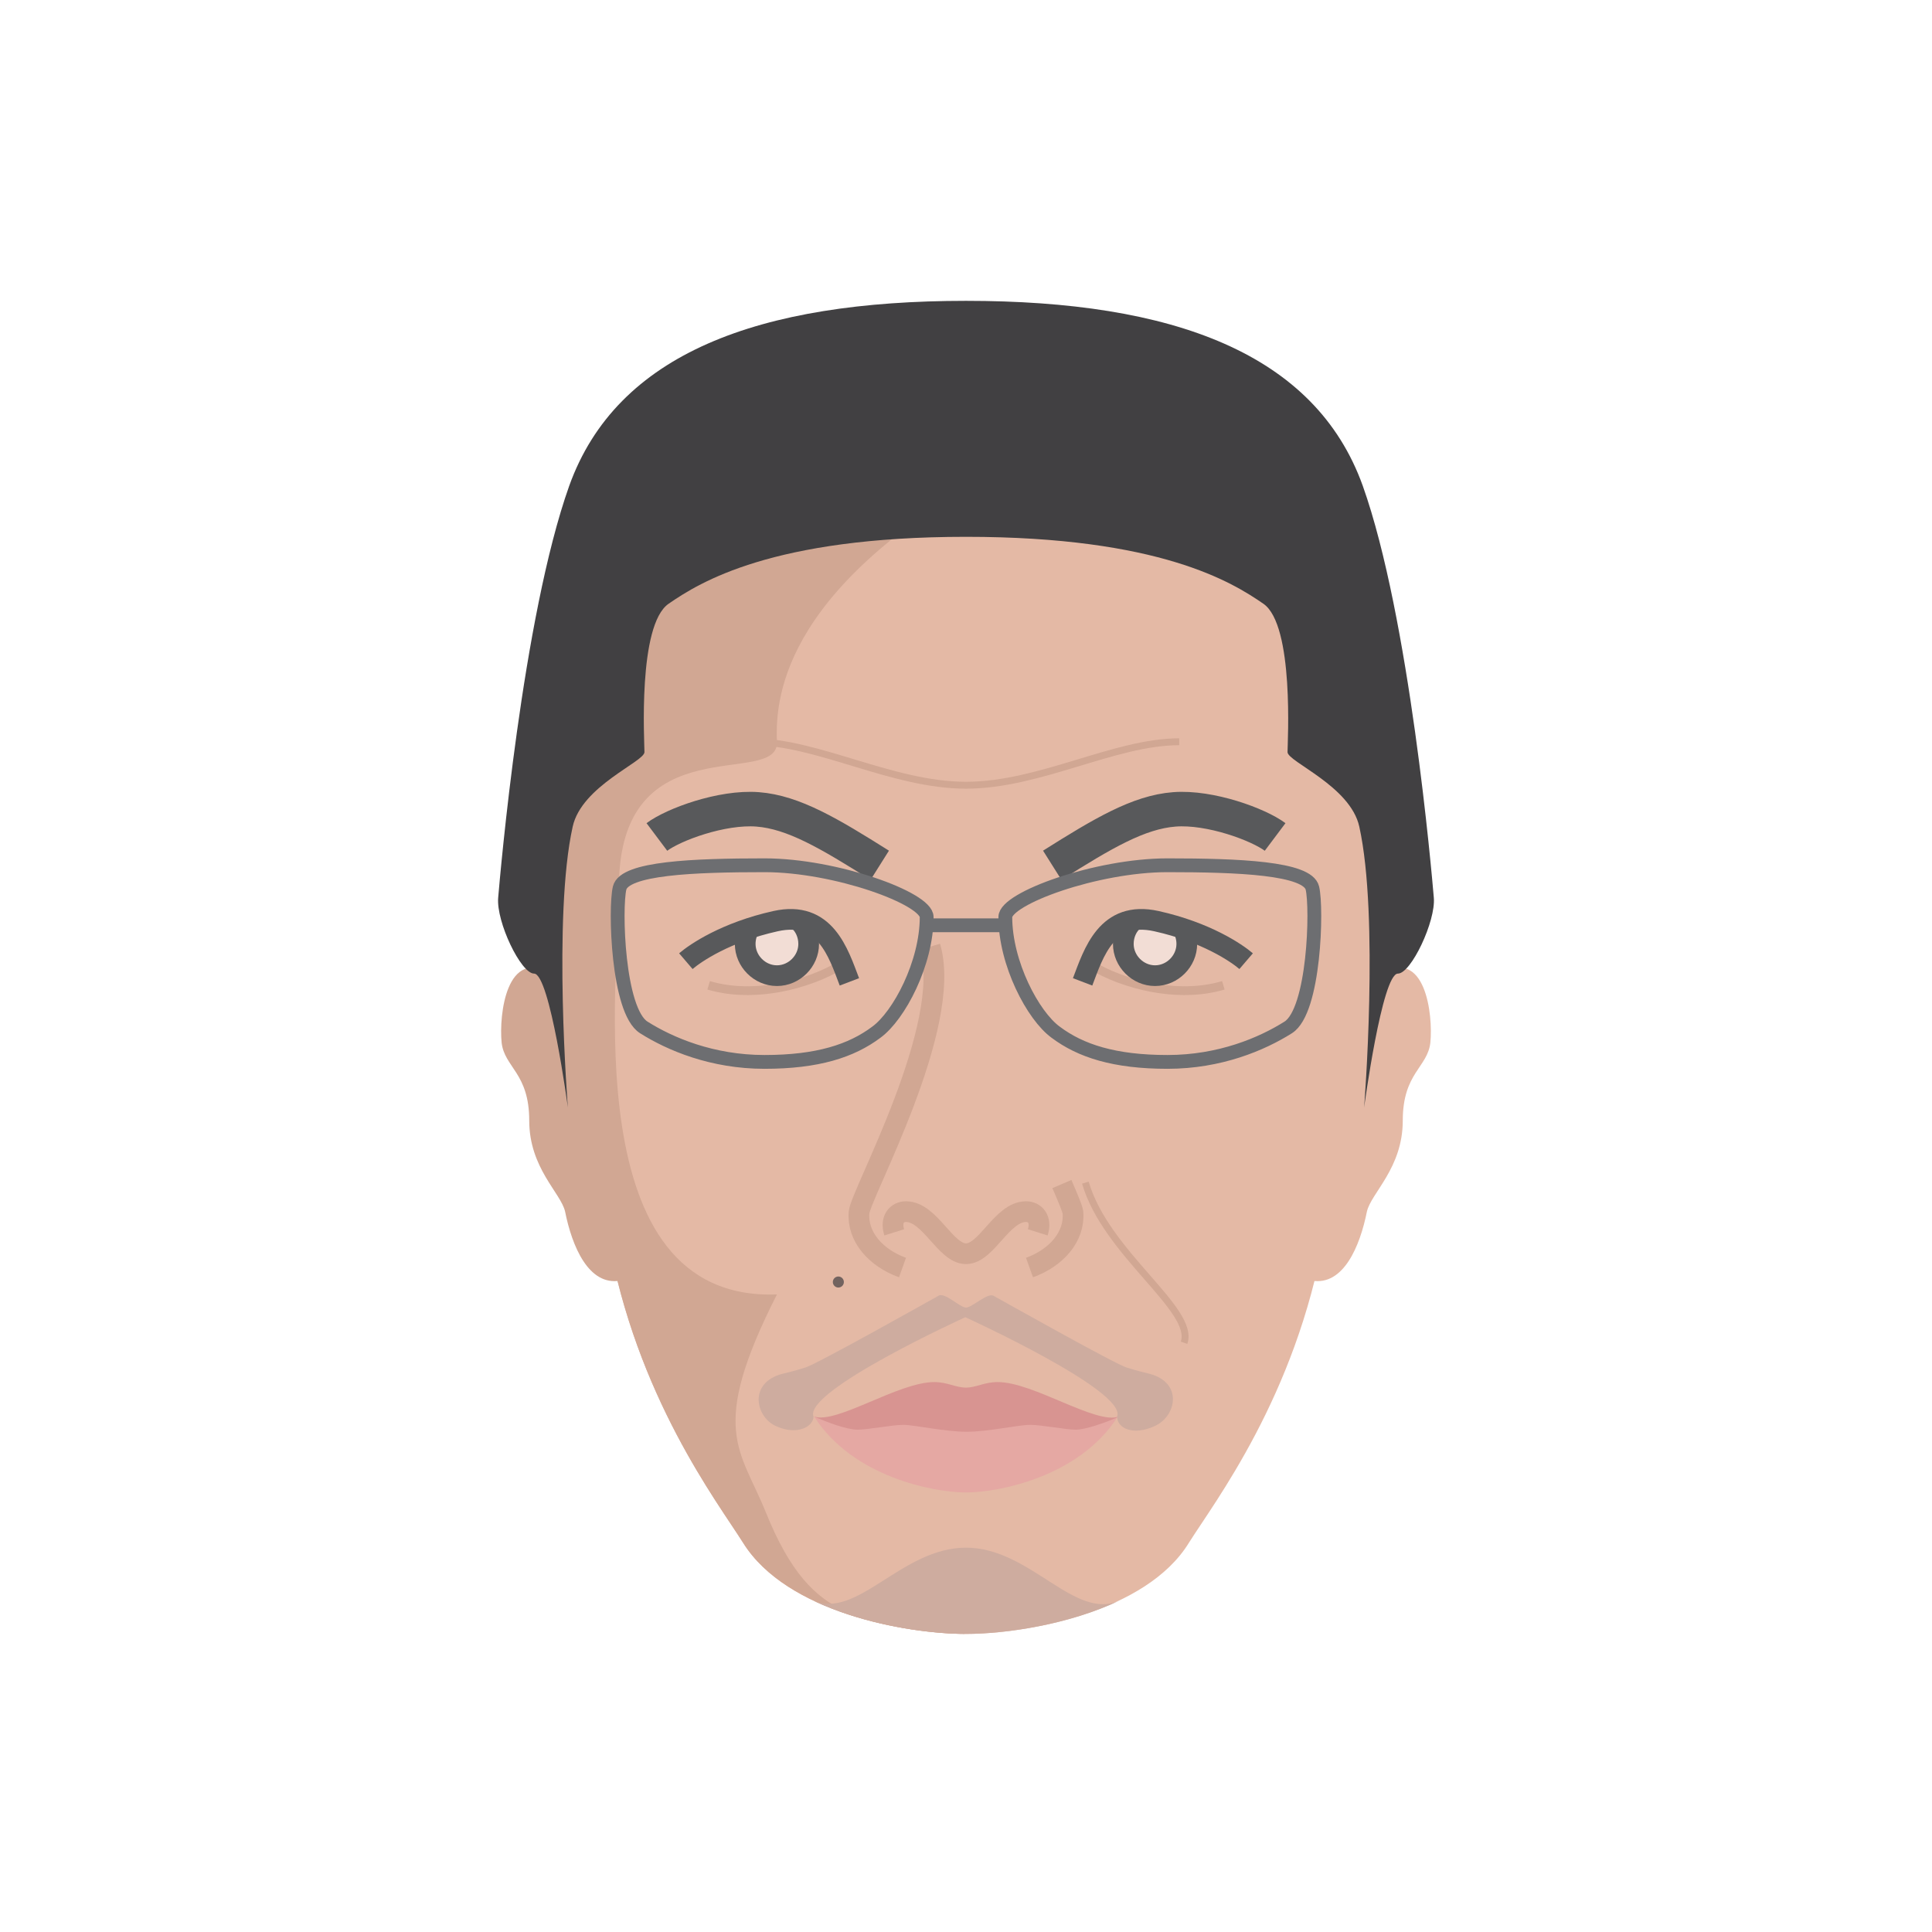<?xml version="1.0" encoding="utf-8"?>
<!-- Generator: Adobe Illustrator 24.0.1, SVG Export Plug-In . SVG Version: 6.00 Build 0)  -->
<svg version="1.1" xmlns="http://www.w3.org/2000/svg" xmlns:xlink="http://www.w3.org/1999/xlink" x="0px" y="0px"
	 viewBox="0 0 280 280" style="enable-background:new 0 0 280 280;" xml:space="preserve">
<style type="text/css">
	.st0{opacity:0.7;clip-path:url(#SVGID_2_);fill:#EDC9BF;}
	.st1{opacity:0.7;clip-path:url(#SVGID_4_);fill:#EDC9BF;}
	.st2{fill:#F2DDD5;}
	.st3{fill:#EDC9BF;}
	.st4{fill:none;stroke:#EDC9C0;stroke-width:3;stroke-miterlimit:10;}
	.st5{fill:none;stroke:#847367;stroke-width:4;stroke-miterlimit:10;}
	.st6{fill:none;stroke:#414042;stroke-width:4;stroke-miterlimit:10;}
	.st7{fill:none;stroke:#EDC9BF;stroke-miterlimit:10;}
	.st8{fill:#F9F0ED;stroke:#313A32;stroke-width:3;stroke-miterlimit:10;}
	.st9{fill:none;stroke:#424142;stroke-width:3;stroke-miterlimit:10;}
	.st10{fill:none;stroke:#E0BEB6;stroke-miterlimit:10;}
	.st11{fill:#75675D;}
	.st12{fill:none;stroke:#414042;stroke-width:3;stroke-miterlimit:10;}
	.st13{fill:#594844;}
	.st14{fill:none;stroke:#414042;stroke-miterlimit:10;}
	.st15{fill:#E0BEB6;}
	.st16{clip-path:url(#SVGID_8_);fill:#E0BEB6;}
	.st17{fill:none;stroke:#DBAAA1;stroke-width:0.976;stroke-miterlimit:10;}
	.st18{fill:none;stroke:#414042;stroke-width:3.244;stroke-miterlimit:10;}
	.st19{fill:#F2DDD5;stroke:#414042;stroke-width:3.003;stroke-miterlimit:10;}
	.st20{fill:none;stroke:#414042;stroke-width:5.853;stroke-miterlimit:10;}
	.st21{fill:#414042;}
	.st22{fill:#EDC9BF;stroke:#DBAAA1;stroke-width:2.777;stroke-miterlimit:10;}
	.st23{fill:#F9F9FA;}
	.st24{fill:#E5A8A3;}
	.st25{fill:#D89491;}
	.st26{clip-path:url(#SVGID_10_);fill:#D1A793;}
	.st27{fill:#E4B9A5;}
	.st28{clip-path:url(#SVGID_12_);fill:#E4B9A5;}
	.st29{fill:none;stroke:#E4B9A5;stroke-width:2.751;stroke-miterlimit:10;}
	.st30{fill:#9E7B6C;}
	.st31{fill:#987369;}
	.st32{fill:none;stroke:#E5B1A5;stroke-width:1.858;stroke-miterlimit:10;}
	.st33{fill:#FFFFFF;}
	.st34{fill:none;stroke:#414042;stroke-width:2.756;stroke-miterlimit:10;}
	.st35{fill:#FFFFFF;stroke:#414042;stroke-width:3;stroke-miterlimit:10;}
	.st36{fill:none;stroke:#C54D7D;stroke-width:2.361;stroke-miterlimit:10;}
	.st37{fill:#E76D9A;}
	.st38{clip-path:url(#SVGID_16_);}
	.st39{fill:none;stroke:#808285;stroke-miterlimit:10;}
	.st40{fill:#FFFFFF;stroke:#6D6864;stroke-width:3;stroke-miterlimit:10;}
	.st41{fill:none;stroke:#6D6864;stroke-width:3;stroke-miterlimit:10;}
	.st42{fill:none;stroke:#E5B1A5;stroke-width:3;stroke-miterlimit:10;}
	.st43{clip-path:url(#SVGID_20_);fill:none;stroke:#808285;stroke-width:0.75;stroke-miterlimit:10;}
	.st44{clip-path:url(#SVGID_20_);}
	.st45{fill:#EFBDBD;}
	.st46{fill:none;stroke:#414042;stroke-width:5;stroke-miterlimit:10;}
	.st47{fill:none;stroke:#AF9F95;stroke-width:3;stroke-miterlimit:10;}
	.st48{fill:#60423C;stroke:#000000;stroke-width:2.943;stroke-miterlimit:10;}
	.st49{fill:none;stroke:#60423C;stroke-miterlimit:10;}
	.st50{fill:none;stroke:#000000;stroke-width:5;stroke-miterlimit:10;}
	.st51{fill:#7C5349;}
	.st52{fill:#60423C;}
	.st53{fill:none;stroke:#414042;stroke-width:6;stroke-miterlimit:10;}
	.st54{fill:none;stroke:#6D6E71;stroke-miterlimit:10;}
	.st55{fill:#F2DDD5;stroke:#E4B9A5;stroke-miterlimit:10;}
	.st56{clip-path:url(#SVGID_22_);}
	.st57{fill:#8C4C39;stroke:#593026;stroke-miterlimit:10;}
	.st58{fill:none;stroke:#60423C;stroke-width:2.5;stroke-miterlimit:10;}
	.st59{fill:none;stroke:#000000;stroke-width:2.652;stroke-miterlimit:10;}
	.st60{clip-path:url(#SVGID_24_);fill:#EDC9BF;}
	.st61{fill:none;stroke:#EDC9BF;stroke-width:3;stroke-miterlimit:10;}
	.st62{fill:#FFFFFF;stroke:#593026;stroke-width:3;stroke-miterlimit:10;}
	.st63{fill:none;stroke:#593026;stroke-width:3;stroke-miterlimit:10;}
	.st64{fill:none;stroke:#F1F2F2;stroke-miterlimit:10;}
	.st65{fill:#593026;}
	.st66{fill:#E5B1A5;}
	.st67{clip-path:url(#SVGID_26_);}
	.st68{fill:none;stroke:#DBAAA1;stroke-miterlimit:10;}
	.st69{fill:#847367;}
	.st70{fill:#F2DDD5;stroke:#52473F;stroke-width:3;stroke-miterlimit:10;}
	.st71{fill:none;stroke:#52473F;stroke-width:3;stroke-miterlimit:10;}
	.st72{fill:none;stroke:#E5B1A5;stroke-miterlimit:10;}
	.st73{fill:none;stroke:#E5B1A5;stroke-width:2.142;stroke-miterlimit:10;}
	.st74{clip-path:url(#SVGID_28_);}
	.st75{fill:#847367;stroke:#AF9F95;stroke-miterlimit:10;}
	.st76{clip-path:url(#SVGID_30_);}
	.st77{fill:#847367;stroke:#AF9F95;stroke-width:0.759;stroke-miterlimit:10;}
	.st78{clip-path:url(#SVGID_32_);}
	.st79{fill:#E4C2BD;}
	.st80{fill:none;stroke:#775752;stroke-miterlimit:10;}
	.st81{fill:#80665F;}
	.st82{fill:#80605C;}
	.st83{fill:none;stroke:#000000;stroke-width:7;stroke-miterlimit:10;}
	.st84{fill:none;stroke:#775752;stroke-width:2.5;stroke-miterlimit:10;}
	.st85{fill:#C4A7A7;stroke:#000000;stroke-width:2.943;stroke-miterlimit:10;}
	.st86{fill:#775752;}
	.st87{clip-path:url(#SVGID_34_);}
	.st88{fill:#8E6B5F;}
	.st89{clip-path:url(#SVGID_38_);}
	.st90{fill:none;stroke:#EDC9BF;stroke-width:2.847;stroke-miterlimit:10;}
	.st91{fill:none;stroke:#52473F;stroke-width:2.5;stroke-miterlimit:10;}
	.st92{fill:none;stroke:#75675D;stroke-width:4;stroke-miterlimit:10;}
	.st93{fill:none;stroke:#EDC9BF;stroke-width:0.892;stroke-miterlimit:10;}
	.st94{fill:#96887C;}
	.st95{opacity:0.7;clip-path:url(#SVGID_40_);}
	.st96{fill:none;stroke:#DBAAA1;stroke-width:3;stroke-miterlimit:10;}
	.st97{fill:none;stroke:#DBAAA1;stroke-width:2.847;stroke-miterlimit:10;}
	.st98{fill:none;stroke:#3C2415;stroke-width:3;stroke-miterlimit:10;}
	.st99{fill:#F4F4F5;stroke:#3C2415;stroke-width:3;stroke-miterlimit:10;}
	.st100{fill:none;stroke:#000000;stroke-width:3;stroke-miterlimit:10;}
	.st101{fill:#E5C7BD;}
	.st102{fill:none;stroke:#6D6E71;stroke-width:0.899;stroke-miterlimit:10;}
	.st103{fill:#C54D7D;}
	.st104{clip-path:url(#SVGID_44_);fill:#EDD8CC;}
	.st105{fill:none;stroke:#EDC9BF;stroke-width:2.302;stroke-miterlimit:10;}
	.st106{fill:none;stroke:#414042;stroke-width:2.5;stroke-miterlimit:10;}
	.st107{fill:#FFFFFF;stroke:#414042;stroke-width:2.5;stroke-miterlimit:10;}
	.st108{fill:none;stroke:#EDC9BF;stroke-width:1.062;stroke-miterlimit:10;}
	.st109{fill:#D397A4;}
	.st110{fill:#E8A6B2;}
	.st111{fill:#F4EBC8;}
	.st112{fill:#EDD8CC;}
	.st113{fill:none;stroke:#EDD8CC;stroke-miterlimit:10;}
	.st114{fill:none;stroke:#75675D;stroke-miterlimit:10;}
	.st115{fill:none;stroke:#594844;stroke-width:2;stroke-miterlimit:10;}
	.st116{fill:none;stroke:#594844;stroke-width:3;stroke-miterlimit:10;}
	.st117{fill:none;stroke:#8C4C39;stroke-miterlimit:10;}
	.st118{opacity:0.7;clip-path:url(#SVGID_46_);}
	.st119{fill:#D1A793;}
	.st120{fill:none;stroke:#D1A793;stroke-miterlimit:10;}
	.st121{fill:#6F554B;}
	.st122{fill:#D0A795;}
	.st123{fill:none;stroke:#414042;stroke-width:2.851;stroke-miterlimit:10;}
	.st124{fill:#F4F4F5;stroke:#414042;stroke-width:3;stroke-miterlimit:10;}
	.st125{fill:#40403F;}
	.st126{fill:#DBAAA1;}
	.st127{fill:none;stroke:#D1A793;stroke-width:3;stroke-miterlimit:10;}
	.st128{fill:#8E7066;}
	.st129{clip-path:url(#SVGID_48_);fill:#8E7066;}
	.st130{fill:#A07D6E;}
	.st131{fill:none;stroke:#000000;stroke-width:6;stroke-miterlimit:10;}
	.st132{fill:#CCB8B0;stroke:#000000;stroke-width:3;stroke-miterlimit:10;}
	.st133{fill:none;stroke:#806159;stroke-miterlimit:10;}
	.st134{fill:none;stroke:#806159;stroke-width:0.953;stroke-miterlimit:10;}
	.st135{clip-path:url(#SVGID_50_);}
	.st136{fill:#604642;}
	.st137{fill:none;stroke:#604642;stroke-miterlimit:10;}
	.st138{fill:none;stroke:#806159;stroke-width:3;stroke-miterlimit:10;}
	.st139{fill:none;stroke:#151515;stroke-width:3;stroke-miterlimit:10;}
	.st140{fill:#FFFFFF;stroke:#414042;stroke-width:2.652;stroke-miterlimit:10;}
	.st141{fill:none;stroke:#6D6E71;stroke-width:3;stroke-miterlimit:10;}
	.st142{fill:none;stroke:#414042;stroke-width:4.899;stroke-miterlimit:10;}
	.st143{clip-path:url(#SVGID_52_);}
	.st144{fill:#BCBEC0;}
	.st145{fill:none;stroke:#414042;stroke-width:2.939;stroke-miterlimit:10;}
	.st146{fill:none;stroke:#BCBEC0;stroke-width:1.079;stroke-miterlimit:10;}
	.st147{clip-path:url(#SVGID_54_);fill:#E4C2BD;}
	.st148{fill:none;stroke:#E0BEB6;stroke-width:3;stroke-miterlimit:10;}
	.st149{fill:none;stroke:#414042;stroke-width:2;stroke-miterlimit:10;}
	.st150{fill:#E8B9B1;}
	.st151{fill:none;stroke:#AF9F95;stroke-width:1.073;stroke-miterlimit:10;}
	.st152{opacity:0.7;clip-path:url(#SVGID_56_);fill:#EDC9BF;}
	.st153{fill:none;stroke:#EDC9BF;stroke-width:1.105;stroke-miterlimit:10;}
	.st154{fill:none;stroke:#58595B;stroke-width:3;stroke-miterlimit:10;}
	.st155{fill:none;stroke:#58595B;stroke-width:6;stroke-miterlimit:10;}
	.st156{fill:#F9F0ED;stroke:#58595B;stroke-width:3;stroke-miterlimit:10;}
	.st157{fill:none;stroke:#EDC9BF;stroke-width:1.083;stroke-miterlimit:10;}
	.st158{fill:#58595B;}
	.st159{fill:#EDD9D2;}
	.st160{opacity:0.7;clip-path:url(#SVGID_58_);}
	.st161{fill:none;stroke:#EDC9BF;stroke-width:2.793;stroke-miterlimit:10;}
	.st162{fill:none;stroke:#C5ABA1;stroke-width:4.193;stroke-miterlimit:10;}
	.st163{fill:none;stroke:#594844;stroke-width:3.145;stroke-miterlimit:10;}
	.st164{fill:#F9F0ED;stroke:#594844;stroke-width:3.145;stroke-miterlimit:10;}
	.st165{fill:none;stroke:#000000;stroke-width:1.048;stroke-miterlimit:10;}
	.st166{fill:none;stroke:#414042;stroke-width:3.145;stroke-miterlimit:10;}
	.st167{fill:none;stroke:#EDC9BF;stroke-width:1.048;stroke-miterlimit:10;}
	.st168{clip-path:url(#SVGID_60_);fill:#D1A793;}
	.st169{fill:none;stroke:#D1A793;stroke-width:2.543;stroke-miterlimit:10;}
	.st170{fill:none;stroke:#D1A793;stroke-width:2.5;stroke-miterlimit:10;}
	.st171{fill:#FFFFFF;stroke:#000000;stroke-width:3.155;stroke-miterlimit:10;}
	.st172{fill:none;stroke:#444545;stroke-width:2;stroke-miterlimit:10;}
	.st173{clip-path:url(#SVGID_62_);fill:#D1A793;}
	.st174{fill:none;stroke:#D1A793;stroke-width:2.405;stroke-miterlimit:10;}
	.st175{fill:none;stroke:#D1A793;stroke-width:1.105;stroke-miterlimit:10;}
	.st176{clip-path:url(#SVGID_64_);fill:#E0BEB6;}
	.st177{fill:#C5ABA1;}
	.st178{fill:#72635F;}
	.st179{fill:none;stroke:#72635F;stroke-width:3;stroke-miterlimit:10;}
	.st180{fill:#F4F0E6;stroke:#72635F;stroke-width:3;stroke-miterlimit:10;}
	.st181{fill:none;stroke:#E0BEB6;stroke-width:1.078;stroke-miterlimit:10;}
	.st182{fill:none;stroke:#C5ABA1;stroke-width:5.389;stroke-miterlimit:10;}
	.st183{fill:none;stroke:#414042;stroke-width:1.078;stroke-miterlimit:10;}
	.st184{fill:none;stroke:#E0BEB6;stroke-width:2.481;stroke-miterlimit:10;}
	.st185{opacity:0.3;fill:#C5ABA1;}
	.st186{clip-path:url(#SVGID_66_);fill:#EDC9BF;}
	.st187{fill:none;stroke:#EDC9BF;stroke-width:1.056;stroke-miterlimit:10;}
	.st188{fill:none;stroke:#E0BEB6;stroke-width:1.056;stroke-miterlimit:10;}
	.st189{fill:#FFFFFF;stroke:#58595B;stroke-width:3;stroke-miterlimit:10;}
	.st190{clip-path:url(#SVGID_68_);fill:#808285;}
	.st191{fill:none;stroke:#EDC9C0;stroke-width:3.167;stroke-miterlimit:10;}
	.st192{fill:#6D6E71;}
	.st193{clip-path:url(#SVGID_70_);fill:#EDC9BF;}
	.st194{fill:#FFFFFF;stroke:#414042;stroke-width:2.688;stroke-miterlimit:10;}
	.st195{fill:none;stroke:#E5B1A5;stroke-width:2.072;stroke-miterlimit:10;}
	.st196{fill:none;stroke:#9E847B;stroke-width:2.979;stroke-miterlimit:10;}
	.st197{fill:none;stroke:#414042;stroke-width:3.364;stroke-miterlimit:10;}
	.st198{fill:none;stroke:#EDC9BF;stroke-width:2.7;stroke-miterlimit:10;}
	.st199{fill:none;stroke:#695B54;stroke-width:4.965;stroke-miterlimit:10;}
	.st200{fill:none;stroke:#695B54;stroke-width:2.979;stroke-miterlimit:10;}
	.st201{fill:none;stroke:#EDC9BF;stroke-width:1.014;stroke-miterlimit:10;}
	.st202{fill:none;stroke:#E4B9A5;stroke-width:1.145;stroke-miterlimit:10;}
	.st203{fill:none;stroke:#424142;stroke-width:2.688;stroke-miterlimit:10;}
	.st204{fill:#E8D3CD;}
	.st205{fill:none;stroke:#EDC9BF;stroke-width:1.07;stroke-miterlimit:10;}
	.st206{fill:none;stroke:#E4B9A5;stroke-width:1.208;stroke-miterlimit:10;}
	.st207{fill:none;stroke:#414042;stroke-width:3.388;stroke-miterlimit:10;}
	.st208{fill:none;stroke:#6D6E71;stroke-width:1.129;stroke-miterlimit:10;}
	.st209{fill:none;stroke:#414042;stroke-width:2.524;stroke-miterlimit:10;}
	.st210{fill:none;stroke:#414042;stroke-width:3.102;stroke-miterlimit:10;}
	.st211{fill:#FFFFFF;stroke:#414042;stroke-width:3.102;stroke-miterlimit:10;}
	.st212{clip-path:url(#SVGID_72_);fill:#EDC9BF;}
	.st213{fill:none;stroke:#E4B9A5;stroke-width:1.093;stroke-miterlimit:10;}
	.st214{fill:none;stroke:#E4B9A5;stroke-width:1.153;stroke-miterlimit:10;}
	.st215{fill:none;stroke:#593026;stroke-width:2.961;stroke-miterlimit:10;}
	.st216{fill:none;stroke:#593026;stroke-width:5.922;stroke-miterlimit:10;}
	.st217{fill:#622718;}
	.st218{fill:none;stroke:#E4B9A5;stroke-width:2.961;stroke-miterlimit:10;}
	.st219{clip-path:url(#SVGID_74_);fill:#E4B9A5;}
	.st220{fill:#F2DDD5;stroke:#000000;stroke-width:3;stroke-miterlimit:10;}
	.st221{clip-path:url(#SVGID_76_);fill:#6D6E71;}
	.st222{fill:#E4B0A3;}
	.st223{fill:#DE988A;}
	.st224{fill:none;stroke:#000000;stroke-width:2;stroke-miterlimit:10;}
	.st225{fill:none;stroke:#E4B9A5;stroke-width:3;stroke-miterlimit:10;}
	.st226{clip-path:url(#SVGID_78_);fill:#C19080;}
	.st227{fill:#C6766D;}
	.st228{clip-path:url(#SVGID_80_);fill:#604642;}
	.st229{fill:none;stroke:#60423C;stroke-width:1.153;stroke-miterlimit:10;}
	.st230{fill:none;stroke:#BE8873;stroke-miterlimit:10;}
	.st231{fill:#A07D6E;stroke:#000000;stroke-width:3;stroke-miterlimit:10;}
	.st232{fill:none;stroke:#60423C;stroke-width:3;stroke-miterlimit:10;}
	.st233{fill:none;stroke:#000000;stroke-width:4;stroke-miterlimit:10;}
	.st234{fill:#E4B9A5;stroke:#414042;stroke-width:3;stroke-miterlimit:10;}
	.st235{fill:none;stroke:#BE8873;stroke-width:3;stroke-miterlimit:10;}
	.st236{fill:#B85D56;}
	.st237{fill:#BE8873;}
	.st238{fill:none;stroke:#58595B;stroke-width:5;stroke-miterlimit:10;}
	.st239{fill:none;stroke:#6D6E71;stroke-width:2;stroke-miterlimit:10;}
	.st240{fill:none;stroke:#D1A793;stroke-width:1.272;stroke-miterlimit:10;}
	.st241{fill:#F2DDD5;stroke:#58595B;stroke-width:3;stroke-miterlimit:10;}
	.st242{fill:#CEAC9F;}
</style>
<g id="Layer_8">
</g>
<g id="Layer_1">
</g>
<g id="Style_1">
</g>
<g id="Layer_5">
</g>
<g id="Layer_7">
</g>
<g id="Layer_6">
</g>
<g id="Layer_4">
</g>
<g id="Layer_3">
</g>
<g id="Layer_9">
	<g>
		<defs>
			<path id="SVGID_9_" d="M199.8,119c-1.6-51.4-49.7-57-59.8-57s-58.2,5.6-59.8,57c-0.2,6.9-0.9,13.5-0.5,19.8
				c1,15.2,6.3,28.4,8.4,40.3c4.1,23.3,15.9,38.6,19.6,44.5c6.3,10.1,23.6,13.2,32.3,13.2s26.1-3.1,32.3-13.2
				c3.7-5.9,15.5-21.2,19.6-44.5c2.1-11.9,7.4-25.1,8.4-40.3C200.7,132.5,200,125.9,199.8,119z"/>
		</defs>
		<use xlink:href="#SVGID_9_"  style="overflow:visible;fill:#E4B9A5;"/>
		<clipPath id="SVGID_2_">
			<use xlink:href="#SVGID_9_"  style="overflow:visible;"/>
		</clipPath>
		<path style="clip-path:url(#SVGID_2_);fill:#D1A793;" d="M146.7,66.9c-32.8,17.4-34.4,33.7-34.1,40.6c0.3,6.9-22.9-2.8-22.9,21.1
			c0,12.8-6.4,60.1,22.9,59c-10,19.7-5.3,22.4-1.6,31.6c6.9,17.1,14.5,15.3,28.9,17.6c11.8,1.9,8.2,14,26.9,14
			c18.7,0,1.5,28.9,1.5,28.9l-94.5-18.3L69.7,16.9L146.7,66.9z"/>
	</g>
	<path class="st27" d="M200,141.2c6.6-4.1,7.7,5.9,7.3,9.9c-0.4,3.6-4,4.4-4,11.3c0,6.9-4.6,10.5-5.2,13.2c-1,5-3.4,10.8-8,10
		l7.5-33.2L200,141.2z"/>
	<path class="st119" d="M80,141.2c-6.6-4.1-7.7,5.9-7.3,9.9c0.4,3.6,4,4.4,4,11.3c0,6.9,4.6,10.5,5.2,13.2c1,5,3.4,10.8,8,10
		l-7.5-33.2L80,141.2z"/>
	<path class="st120" d="M157.3,171.4c3,10.3,16,18.4,14.3,23.2"/>
	<path class="st24" d="M156.3,206.3c-1,0-16.3-0.3-16.3-0.3s-15.2,0.3-16.3,0.3c-1,0-2.4-0.1-5.7-1c5.6,8.8,17.4,11,22,11
		s16.4-2.2,22-11C158.7,206.2,157.3,206.3,156.3,206.3z"/>
	<g>
		<path class="st238" d="M127.5,125.4c-7.3-4.6-12.5-7.7-17.7-8.1c-5.2-0.4-12.2,2.2-14.6,4"/>
		<path class="st238" d="M152.5,125.4c7.3-4.6,12.5-7.7,17.7-8.1c5.2-0.4,12.2,2.2,14.6,4"/>
	</g>
	<g>
		<path class="st127" d="M134.8,137.2c3.4,11.5-10,35.7-10.3,38.5c-0.3,3.5,2.4,6.6,6.3,8"/>
		<path class="st127" d="M140,181.7c-3,0-5.2-6.1-8.7-6.1c-1.3,0-2.3,1.1-1.7,3"/>
		<path class="st127" d="M153.9,171.6c0.9,2.1,1.5,3.5,1.6,4.1c0.3,3.5-2.4,6.6-6.3,8"/>
		<path class="st127" d="M140,181.7c3,0,5.2-6.1,8.7-6.1c1.3,0,2.3,1.1,1.7,3"/>
	</g>
	<g>
		<path class="st239" d="M145.7,132.9c0-2.7,13.2-7.5,23.5-7.5s20.3,0.4,21,3.3c0.7,2.9,0.3,17.8-3.5,20.2s-9.9,5-17.5,5
			c-7.7,0-12.6-1.6-16.2-4.3C149.7,147.2,145.7,139.6,145.7,132.9z"/>
		<path class="st239" d="M134.3,132.9c0-2.7-13.2-7.5-23.5-7.5s-20.3,0.4-21,3.3c-0.7,2.9-0.3,17.8,3.5,20.2c3.8,2.4,9.9,5,17.5,5
			c7.7,0,12.6-1.6,16.2-4.3C130.3,147.2,134.3,139.6,134.3,132.9z"/>
		<line class="st239" x1="134.3" y1="134.1" x2="145.7" y2="134.1"/>
	</g>
	<path class="st240" d="M177.3,142.8c-7.4,2.2-16.1-0.7-20-3.5"/>
	<path class="st240" d="M102.7,142.8c7.4,2.2,16.1-0.7,20-3.5"/>
	<path class="st241" d="M115.6,133.3c1,0.8,1.6,2.1,1.6,3.5c0,2.5-2.1,4.6-4.6,4.6s-4.6-2.1-4.6-4.6c0-0.8,0.2-1.6,0.6-2.3"/>
	<path class="st241" d="M164.4,133.3c-1,0.8-1.6,2.1-1.6,3.5c0,2.5,2.1,4.6,4.6,4.6c2.5,0,4.6-2.1,4.6-4.6c0-0.8-0.2-1.6-0.6-2.3"/>
	<path class="st25" d="M144.6,200.3c-2,0-3.1,0.8-4.6,0.8c-1.5,0-2.7-0.8-4.6-0.8c-5.2,0-14.1,6.1-17.4,5c1.8,0.8,4.7,1.9,6.3,1.9
		c1.5,0,5-0.7,6.6-0.7s6,1,9.2,1c3.1,0,7.5-1,9.2-1s5.1,0.7,6.6,0.7s4.5-1.1,6.3-1.9C158.8,206.5,149.8,200.3,144.6,200.3z"/>
	<path class="st242" d="M166.6,199.1c-0.8-0.2-1.7-0.4-3.3-0.9c-1.5-0.4-18.4-9.9-19.3-10.4c-0.9-0.5-3.1,1.7-4,1.7
		c-0.9,0-3.1-2.3-4-1.7c-0.9,0.5-17.8,10-19.3,10.4c-1.6,0.5-2.5,0.7-3.3,0.9c-5,1.3-3.9,6.3-0.9,7.6c3.1,1.4,5.4,0,5.4-1.4
		c-1.5-3.7,22-14.4,22-14.4s23.5,10.7,22,14.4c0,1.7,2.3,2.8,5.4,1.4C170.5,205.3,171.5,200.4,166.6,199.1z"/>
	<path class="st242" d="M162.4,231.9c-6.6,3.2-13-7.6-22.4-7.6c-9.4,0-15.8,10.6-22.3,7.6c7.5,3.6,16.7,4.9,22.3,4.9
		C145.6,236.8,154.9,235.5,162.4,231.9L162.4,231.9z"/>
	<path class="st21" d="M207.8,130.1c-0.3-3.5-3.5-40.6-10.3-59.7C190.6,51.2,170,43.6,140,43.6s-50.6,7.6-57.5,26.8
		c-6.8,19.1-10,56.2-10.3,59.7c-0.3,3.5,3.3,11,5.2,11c2.3,0,4.9,19.4,4.9,19.4s-2.2-27.7,0.7-40.7c1.3-5.9,10.4-9.4,10.4-10.8
		c0-1.4-1-18.4,3.5-21.5c4.5-3.1,15-9.7,43.1-9.7s38.6,6.6,43.1,9.7c4.5,3.1,3.5,20.2,3.5,21.5c0,1.4,9.1,4.9,10.4,10.8
		c2.9,13.1,0.7,40.7,0.7,40.7s2.6-19.4,4.9-19.4C204.5,141.1,208.1,133.5,207.8,130.1z"/>
	<path class="st120" d="M170.9,107.5c-9.4,0-20.2,6.3-30.9,6.3s-21.5-6.3-30.9-6.3"/>
	<circle class="st178" cx="121.5" cy="185.8" r="0.8"/>
	<path class="st154" d="M123.1,142.3c-1.6-4.2-3.5-10.4-10.7-8.8c-7.2,1.6-11.6,4.6-13,5.8"/>
	<path class="st154" d="M156.9,142.3c1.6-4.2,3.5-10.4,10.7-8.8c7.2,1.6,11.6,4.6,13,5.8"/>
</g>
</svg>
